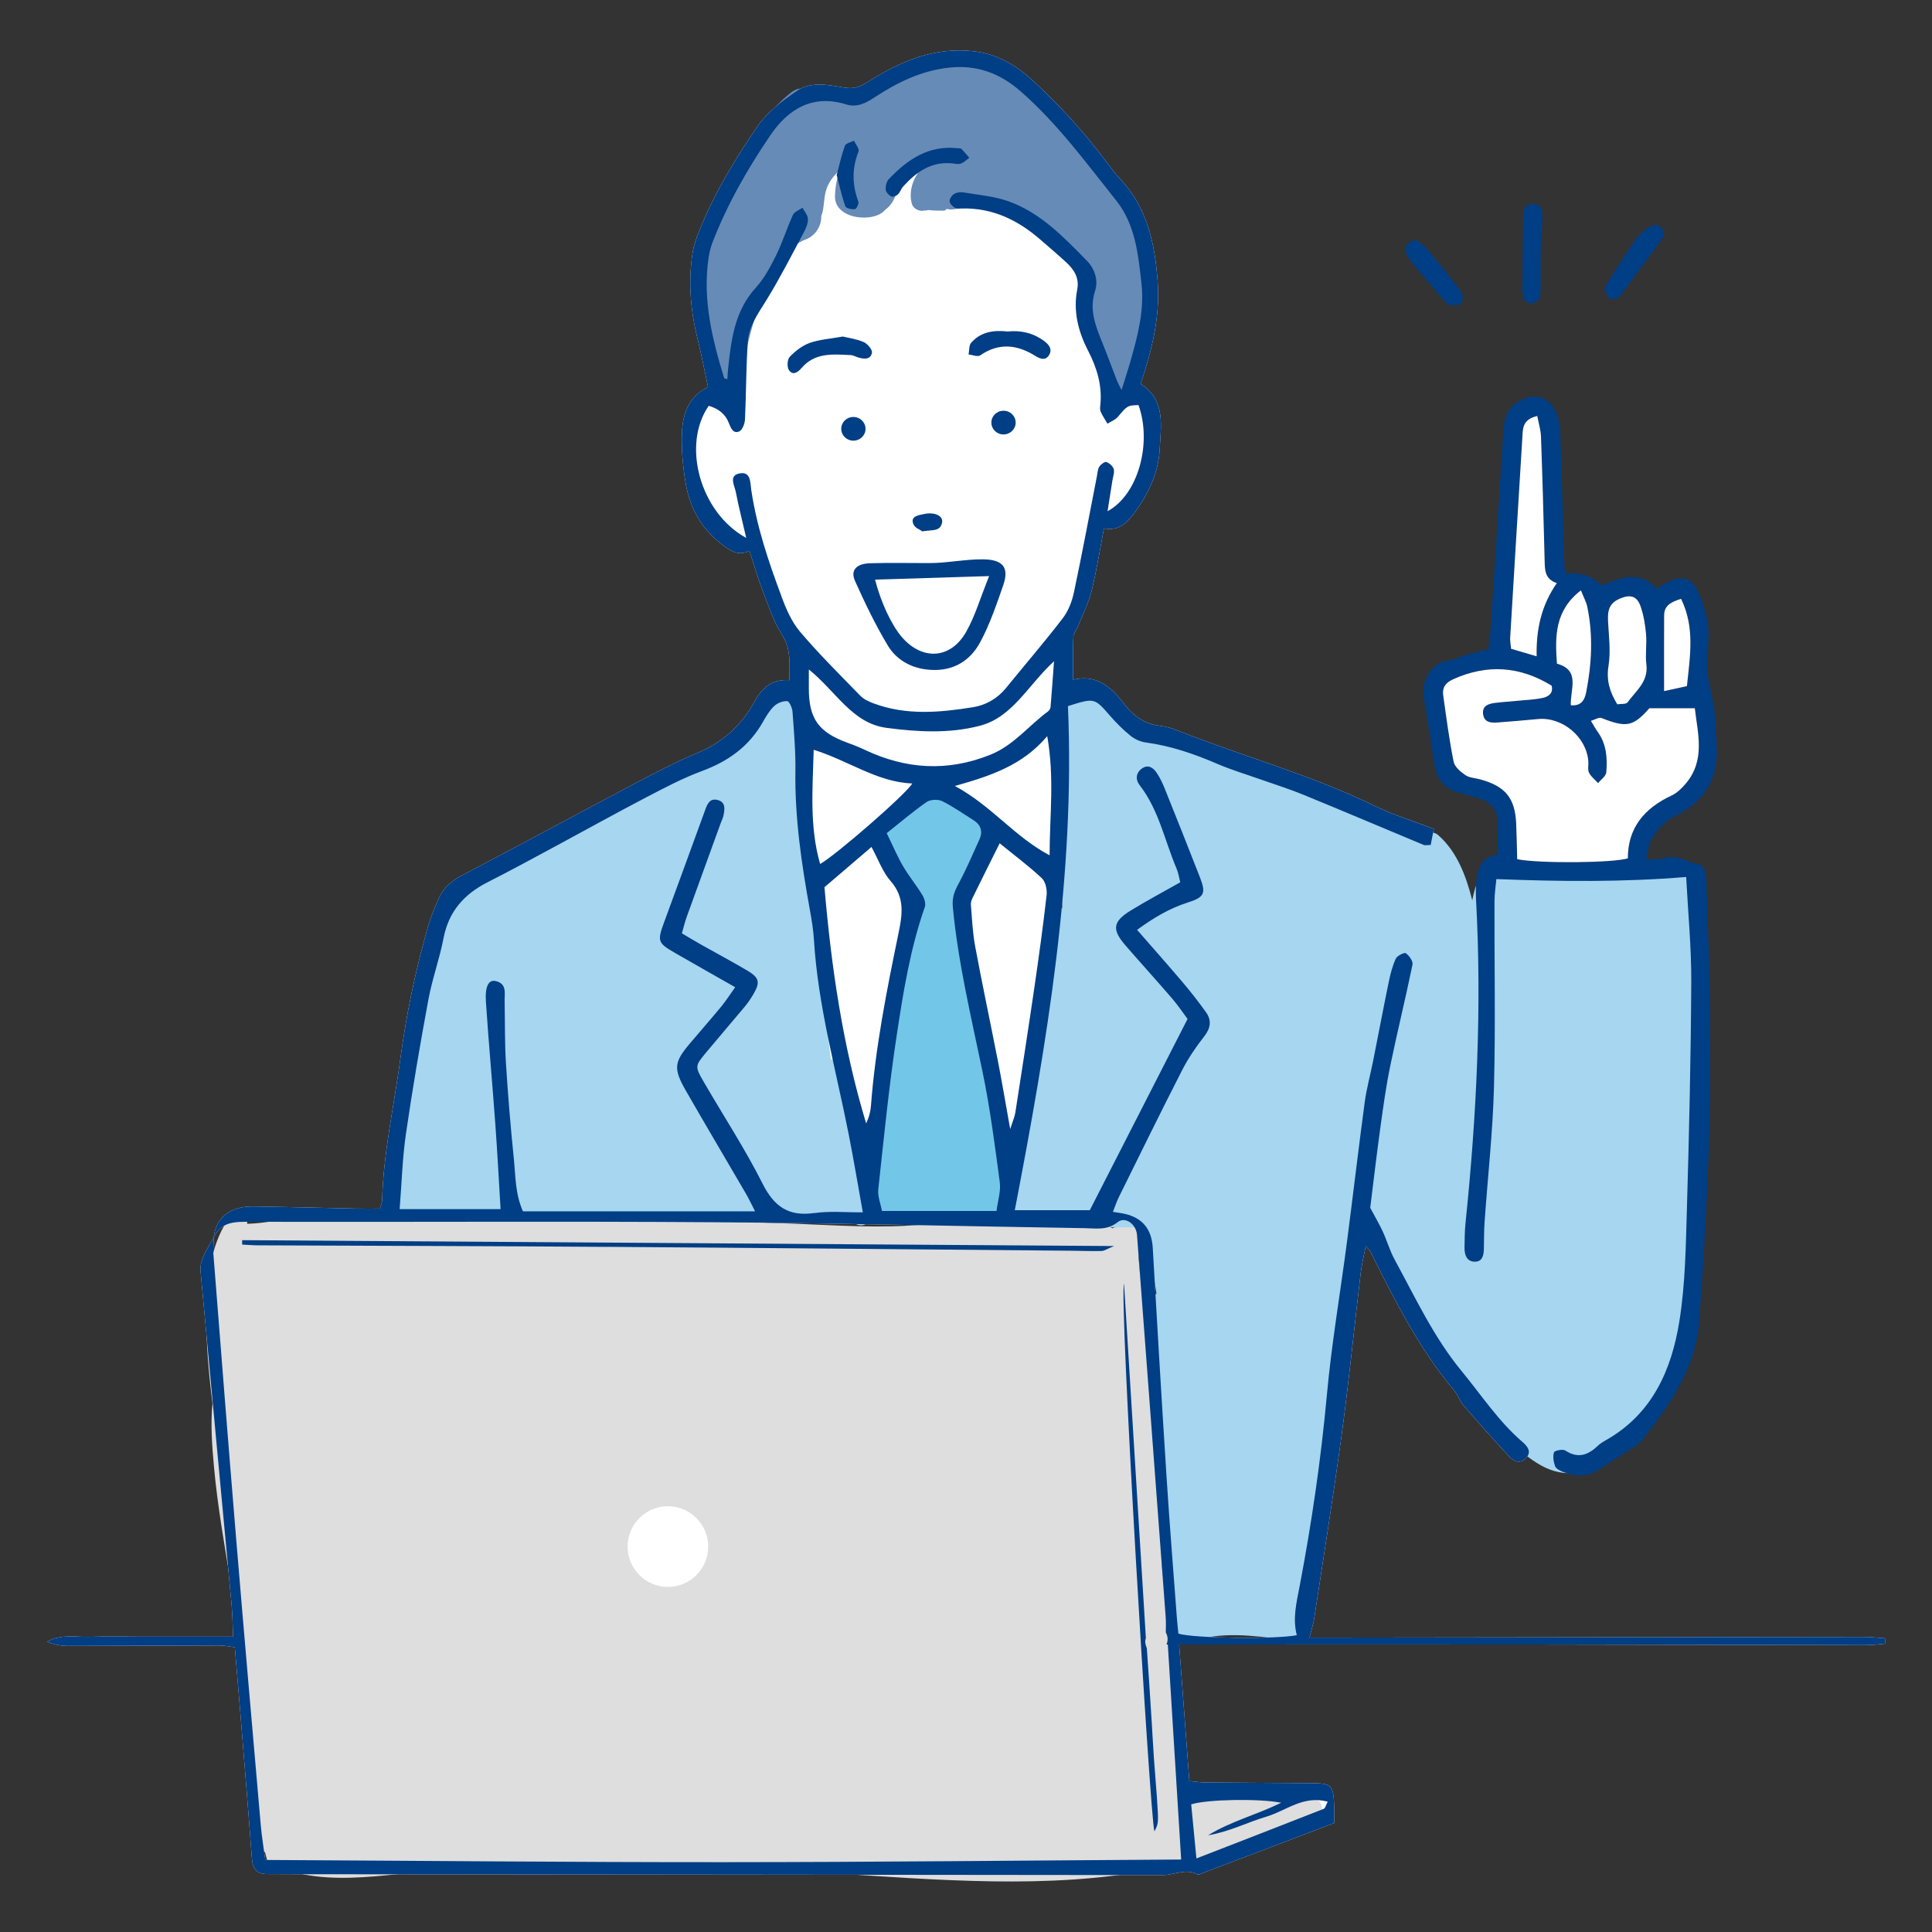 <?xml version="1.0" encoding="UTF-8"?><svg xmlns="http://www.w3.org/2000/svg" viewBox="0 0 489 489"><rect x="0" y="0" width="489" height="489" fill="#333333" stroke="none"/><defs><style>.g{fill:#668bb6;}.g,.h,.i{fill-rule:evenodd;}.j,.h{fill:#fff;}.k{fill:#dedede;}.i{fill:#003e85;}.l{fill:#a6d6f0;}.m{fill:#72c6e7;}</style></defs><g id="a"/><g id="b"/><g id="c"/><g id="d"><g><path class="h" d="M477.11,414.66c-1.8-.12-3.59-.34-5.39-.34-44.83,.04-89.65,.11-134.48,.17-1.87,0-3.75,0-5.81,0,.52-2.06,.99-3.44,1.2-4.86,2.38-15.66,4.9-31.3,7.02-47,1.82-13.45,3.15-26.97,4.75-40.45,.25-2.09,.77-4.16,1.27-6.79,.77,.9,1.03,1.11,1.17,1.38,6.15,12.29,12.31,24.57,21.24,35.19,.92,1.1,1.36,2.62,2.3,3.7,3.79,4.38,7.64,8.72,11.57,12.97,1.15,1.24,2.8,1.99,4.26,.47,1.55-1.61,.43-3.02-.85-4.12-6.06-5.2-10.39-11.85-15.41-17.94-7.1-8.61-11.69-18.57-16.94-28.19-1.23-2.25-1.95-4.79-3.02-7.13-.83-1.82-1.86-3.54-3.18-6.01,.77-6.17,1.59-13.22,2.56-20.26,.73-5.27,1.45-10.55,2.53-15.76,1.76-8.54,3.86-17,5.61-25.54,.18-.86-.83-2.27-1.68-2.88-.37-.27-2.21,.63-2.55,1.38-.86,1.88-1.38,3.95-1.8,5.99-1.37,6.64-2.62,13.31-3.95,19.96-.69,3.48-1.65,6.93-2.12,10.44-1.57,11.69-2.94,23.42-4.46,35.12-1.69,12.98-3.92,25.91-5.11,38.93-1.49,16.29-3.85,32.42-6.91,48.47-.78,4.07-1.8,8.14-.7,12.32-5.22,1.05-26.16,.81-29.97-.4-.13-1.32-.29-2.74-.4-4.17-.88-11.78-1.83-23.55-2.59-35.33-1.24-19.37-2.39-38.75-3.5-58.13-.26-4.59-2.47-7.52-6.94-8.58-.92-.22-1.86-.32-3.14-.54,.56-1.42,.94-2.62,1.5-3.74,5.31-10.73,10.57-21.48,16.02-32.13,1.53-2.99,3.46-5.83,5.54-8.48,1.65-2.1,2-4.07,.5-6.17-1.87-2.62-3.86-5.17-5.95-7.63-3.73-4.4-7.56-8.71-11.5-13.23,4.31-3.13,8.29-5.47,12.82-6.91,4.21-1.34,4.67-2.32,3.1-6.36-2.93-7.53-5.93-15.04-8.94-22.54-.54-1.34-1.18-2.68-1.98-3.88-.85-1.28-2.09-2.24-3.67-1.21-1.66,1.09-1.78,2.86-.7,4.25,4.89,6.29,6.35,14.06,9.37,21.15,.48,1.13,.65,2.39,.93,3.47-4.37,2.48-8.51,4.67-12.49,7.11-4.6,2.83-4.87,4.82-1.39,8.84,3.92,4.53,7.95,8.95,11.85,13.49,1.55,1.8,2.87,3.8,3.88,5.15-8.49,16.6-16.63,32.53-24.74,48.4h-18.99c8.18-42.48,15.31-84.69,13.45-127.59,6.75-2.13,6.71-2.09,10.67,2.46,1.59,1.82,3.32,3.56,5.2,5.07,1.06,.86,2.52,1.5,3.87,1.68,6.32,.86,12.23,2.89,18.05,5.4,3.55,1.53,7.28,2.64,10.93,3.93,3.64,1.29,7.34,2.44,10.91,3.91,10.16,4.16,20.26,8.46,30.4,12.68,.4,.16,.92,.02,1.79,.02,.26-1.37,.52-2.67,.79-4.08-5.24-2-10.21-3.5-14.83-5.75-16.18-7.88-33.53-12.63-50.19-19.2-1.35-.53-2.78-.97-4.21-1.12-4-.44-6.95-2.6-9.24-5.65-3.28-4.38-7.11-7.42-12.82-6.03,0-3.87-.08-7.41,.06-10.94,.03-.87,.82-1.7,1.17-2.58,1.19-2.96,2.67-5.86,3.43-8.94,1.28-5.16,2.1-10.44,3.14-15.84,3.52,.72,5.64-1.19,7.44-3.58,3.69-4.87,6.36-10.41,6.66-16.42,.29-5.86,1.62-12.49-4.82-16.56,2.83-8.49,4.96-16.93,4.32-25.81-.7-9.67-2.61-18.9-9.66-26.25-1-1.05-1.88-2.22-2.75-3.39-5.78-7.83-12.28-15-19.47-21.57-4.16-3.79-8.81-6.48-14.52-7.17-10.06-1.21-18.75,2.54-26.89,7.7-2.1,1.33-3.64,1.89-6.11,1.47-3.94-.66-8.3-1.6-11.83,.8-3.69,2.51-7.54,5.35-10.01,8.95-5.76,8.38-11.07,17.12-14.84,26.65-.71,1.79-1.38,3.65-1.66,5.54-1.11,7.29-.51,14.5,1.27,21.65,1.01,4.04,1.78,8.13,2.66,12.19-5.09,2.56-6.46,7.06-6.62,11.84-.14,4.16,.27,8.41,.96,12.52,1.05,6.25,3.97,11.56,9.16,15.48,2.08,1.57,4.06,3.07,6.98,1.65,1.19,3.63,2.13,6.89,3.34,10.05,1.45,3.76,2.7,7.71,4.84,11.06,2.4,3.76,1.98,7.5,1.91,11.62-4.48-.31-6.93,2.01-8.77,5.36-3.3,6.01-8.01,10.36-14.45,13.05-5.51,2.3-10.83,5.08-16.11,7.87-14.59,7.7-29.08,15.58-43.69,23.22-2.6,1.36-4.52,3.11-5.68,5.68-1.05,2.35-2.06,4.75-2.76,7.22-3.11,10.9-5.45,21.95-6.95,33.2-1.6,12.01-4.32,23.87-4.65,36.05-.02,.6-.3,1.19-.55,2.1-2.04,0-3.94,.03-5.85,0-8.74-.18-17.47-.42-26.21-.54-5.89-.08-9.51,2.84-10.02,7.87,1.94-4.17,5.53-4,9.4-3.99,39.15,.09,78.3-.16,117.44,.11,31.22,.21,62.43,1.02,93.65,1.5,2.81,.04,5.61,.63,8.3-1.52,1.93-1.54,4.7,.52,4.9,3.22,2.43,32.25,4.86,64.49,7.26,96.74,.09,1.25,.06,2.51,.03,3.88,.57,1.02,.59,2.1,.17,3.06h.34c1.13,18.17,2.25,36.15,3.38,54.42-39.04,.24-77.49,.66-115.95,.67-38.49,.02-76.98-.36-115.88-.56-.41-3.15-.88-5.96-1.13-8.8-2.1-24.17-4.22-48.33-6.23-72.51-1.99-24.01-3.87-48.04-5.76-72.06-.11-1.42,.09-2.87,.15-4.3-.92,1.66-1.98,3.26-2.72,4.99-.48,1.12-.79,2.46-.68,3.65,2.59,28.19,5.25,56.37,7.87,84.56,.23,2.51,.24,5.04,.37,7.96h-12.08c-3.88,0-7.77,0-11.65,0-4.05,0-8.1-.13-12.14,.03-3.75,.16-7.63-.82-11.28,1.27,1.77,.67,3.57,1.04,5.36,1.04,12.78,0,25.57-.09,38.35-.11,1.22,0,2.45,.27,3.87,.44,.49,5.8,.96,11.26,1.41,16.72,.99,12.25,2.01,24.51,2.92,36.77,.19,2.54,1.17,3.93,3.82,3.92,3.06,0,6.12,.04,9.18,.04,72.49,.08,144.99,.16,217.49,.22,2.95,0,5.86-1.78,8.87-.16,.3,.16,.92-.2,1.37-.38,11-4.18,22-8.37,33.2-12.64,0-1.43,.05-2.88,0-4.32-.22-5.35-.62-5.73-5.93-5.77-8.9-.06-17.8-.09-26.7-.17-1.24-.01-2.47-.21-4.03-.36-.86-11.47-1.7-22.68-2.59-34.56h6.37c27.67,0,55.34-.03,83.02,0,28.16,.03,56.32,.12,84.47,.16,1.61,0,3.22-.23,4.83-.36,0-.47,0-.93-.01-1.4Z"/><g><g><path class="l" d="M428.8,223.28c-.03-1.35-1.08-2.38-2.43-2.43-15.52-.51-31.07-1.97-46.61-1.46-.42,.01-.78,.12-1.08,.28-.8-.33-1.75-.29-2.58,.43-1.98,1.74-2.78,4.57-3.31,7.05-.05,.23-.09,.47-.14,.7-.03-.07-.05-.15-.08-.22-1.52-5.99-3.85-12.15-8.57-16.27-1.06-.92-2.35-.73-3.22-.05-.02-.02-.04-.03-.06-.05-4.51-3.29-10.35-5.3-15.53-7.26-5.91-2.24-12.09-3.82-17.95-6.18-11.11-4.46-21.88-9.02-33.65-11.44-3.79-.78-6.91-2.27-9.66-5.08-1.39-1.43-2.6-2.95-4.38-3.93-1.39-.77-2.92-.94-4.46-.86-.84-.99-2.31-1.37-3.38-.1-3.99,4.74-4.43,11.49-4.53,17.42-.14,7.53,.77,15.05,1.44,22.53,.4,4.52,.42,9.01,.23,13.5-.29,.26-.52,.59-.68,1.02-4.16,11.38-4.38,23.76-5.51,35.68-1.23,12.99-4.67,25.99-8.16,38.56-.4,.45-.53,1.06-.46,1.68-.53,2.47,2.69,3.68,4.16,2.14,9.94-1.44,20.06,2.06,30,2.21,.03,.09,.07,.17,.11,.26,2.38,5.06,3.67,10.5,4.4,16.08-.75,.34-1.33,1.04-1.33,2.12,0,13.38,.49,26.8,2.96,39.97-.3,13.24,2.71,26.38,2.38,39.66-.02,.79,.27,1.37,.72,1.76-.05,.33-.09,.66-.15,.99-.28,1.64,.92,2.77,2.18,3.01,.51,.55,1.3,.82,2.26,.47,7.11-2.57,15.66-1.51,22.98-.49,.36,.05,.7,.03,1.02-.05,.18,.06,.38,.11,.6,.14,3.4,.35,4.43-4.94,4.97-7.27,1.3-5.65,1.94-11.47,2.63-17.22,1.94-16.25,3.28-32.57,5.1-48.83,.86-7.64,1.78-15.28,3.15-22.85,.49-2.72,1.06-5.43,1.8-8.1,.36-1.27,.59-2.16,.96-3.01,2.32,7.69,7.73,14.87,12.01,21.17,6.07,8.96,11.45,18.27,17.99,26.84-.03,.59,.15,1.2,.65,1.75,4.39,4.86,8.73,10.19,14.55,13.41,5.76,3.19,12.02,2.25,17.26-1.5,5.86-4.19,10.43-10.54,14.03-16.69,3.68-6.29,6.45-13.4,6.87-20.73,.02-.4-.04-.75-.16-1.05,2.7-13.49,2.38-27.82,2.18-41.55,.4-.28,.7-.75,.81-1.42,3.25-21.68-1.78-43.07-2.34-64.73Z"/><path class="l" d="M212.36,271.51c-.04-.38-.08-.76-.1-1.14-.09-1.29-.97-2.04-1.96-2.27-4.17-30.2-3.29-61.12-9.29-91.11-.6-3.01-5.1-1.82-4.71,1.11-1.52-.5-2.84,.99-2.83,2.52-.7,.78-1.53,1.44-2.35,2.09-2.39,1.89-5.09,3.6-7.69,5.27-6.84,4.37-13.88,8.44-20.94,12.43-4.59,2.59-9.18,5.26-13.92,7.57-9.23,4.49-19.15,7.8-27.65,13.68-1.72,1.19-3.38,2.53-4.73,4.14-.27,.13-.54,.33-.79,.61-8.18,9.43-9.06,22.81-10.99,34.59-1.19,7.33-3.24,14.49-4.41,21.83-1.26,7.85-1.65,15.76-.27,23.62,.39,2.21,2.9,2.16,4.1,.83,4.74,.06,9.48,.34,14.22,.51,5.08,.18,10.08-.15,15.15-.37,.44-.02,.89-.02,1.33-.04,.5,.85,1.44,1.48,2.67,1.25,12.51-2.27,25.44,.92,37.97,1.48,13.47,.6,26.84-2.19,40.32-1.45,.9,1.84,4.03,2.22,4.49-.26,2.21-12.16-3.68-24.91-7.28-36.25-.08-.24-.18-.45-.3-.64Z"/></g><path class="g" d="M284.75,49.37c-.76-1.42-2.24-1.46-3.29-.79-7.43-14.5-18.15-26.49-31.39-33.4-2.11-1.1-4.68-.98-6.24,1.05-9.6-2.23-18.75,2.71-27.55,8.86-4.21-2.77-7.88-3.07-11.1-1.82-1.34-1.07-3.1-1.29-4.92,.13-9.47,7.4-15.4,20.67-18.71,34.58-.15,.06-.31,.14-.47,.24-5.38,3.41-4.69,13.36-3.06,18.6,.11,.37,.28,.67,.49,.91-.22,2.85-.33,5.62-.36,8.25,0,.97,.15,1.81,.43,2.53-.08,.4-.18,.79-.25,1.19-1.41,7.37,8.28,10.51,9.69,3.12,1.56-8.16,3.8-15.67,6.89-22.8,.81-.43,1.56-1.14,2.16-2.21,.49-.87,.94-1.77,1.35-2.67,1.39-2.17,3.28-3.72,5.7-4.61,2.08-.84,3.84-3.18,3.74-5.81,.83-2.06,.55-4.48,1.27-6.71,.59-1.84,1.79-3.5,3.31-4.82-.62,1.94-1.02,4.07-1.1,6.4-.21,6.05,10.12,6.98,12.83,3.38,.14-.07,0,.03,.14-.07,3.72-2.93,2.01-7.45,5.84-10.23,.28-.2,.49-.44,.66-.69,.05,0,.09-.01,.14-.01,1.34-.06,2.4-.63,3.18-1.47,.49,.04,.96,.1,1.43,.18-3.6,2.19-5.9,6.84-4.76,10.9,.36,1.3,1.97,2.05,3.2,1.69,.12,.03,.26,.04,.4,.01,.17-.03,.34-.09,.51-.13,1.3,.18,2.61,.17,3.92,.17,.36,0,.61-.19,.77-.45,.68,.19,1.43,.22,2.24,.04,3.44-.76,6.97-1.17,10.5-1.18-.23,0,3.99,2.32,4.39,2.53,2.08,1.06,3.75,2.94,5.23,4.69,5.81,6.86,10.27,1.16,12.29,10.01,.36,1.58,3.73,18.31,4.65,18.98-.52,3.32-.86,6.62-.02,10.18,1.73,7.28,11.43,4.19,9.69-3.12-1.56-6.56,1.99-14.96,1.16-21.95-.1-.88-.23-1.75-.38-2.6,.71-.17,1.31-.71,1.47-1.7,1.23-7.37-2.73-13.15-6.07-19.35Z"/><path class="m" d="M253.02,293.61c.23-.44,.34-.97,.26-1.55-1.54-11.05-3.22-22.08-5.32-33.04-1.8-9.42-4.54-18.7-5.61-28.25,.78-.32,1.36-1.03,1.31-2.15-.27-5.03,3.38-9.2,5.28-13.54,1.91-4.36-1.79-7.69-4.68-10.47-3.62-3.49-7.74-4.71-12.45-2.51-2.62,1.22-6.81,3.72-7.48,6.93-1.09,.36-1.86,1.37-1.3,2.75,.89,2.17,1.9,4.25,3.03,6.26,2.81,6.22,4.36,12.65,4.17,19.56-.18,6.35-1.47,12.66-2.57,18.93-.32,.2-.61,.51-.82,.97-3.16,6.62-3.38,14.4-3.96,21.6-.74,9.11-3.63,18.16-.82,27.21,.43,1.38,1.64,1.88,2.99,1.69,8.89-1.24,17.93-.27,26.87-.24,1.35,0,2.39-1.11,2.43-2.43,.11-4.01-.49-7.87-1.32-11.72Z"/><path class="k" d="M332.82,455.44c-10.98-2.45-22.11-2.17-33.27-2.06-.29-1.74-.71-3.47-1.14-5.15,.25-.47,.34-1.07,.18-1.78-.2-.87-.39-1.75-.57-2.63-.06-6.02-.49-12.03-.84-18.04,.13-.29,.21-.64,.2-1.03-.02-3.64-.24-7.26-.67-10.87-.01-1.45,0-2.89,.03-4.34,.02-.96-.42-1.61-1.03-1.99-.41-2.23-.84-4.46-1.14-6.71-.23-1.74-.4-3.48-.53-5.23-.11-2.59-.2-5.18-.21-7.77,0-.4-.08-.74-.22-1.04-.12-3.94-.18-7.88-.38-11.8-.02-.48-.06-.95-.08-1.43,.04-5.27-.17-10.54-.62-15.8-.22-2.52-.49-5.05-.82-7.58,0-.28-.02-.56-.02-.84-.1-8.35-.15-16.7-1.5-24.96-.17-1.06-.84-1.6-1.62-1.73-.03-.42-.07-.84-.11-1.26-.08-.85-.14-2.07-.34-3.3,.63-1.62,.86-3.22,.86-5.04,0-1.33-1.11-2.43-2.43-2.43h-3.88c-.43,0-.8,.09-1.11,.25-5.31-3.36-13.33-3.04-19.13-3-9.53,.08-19.03,1.15-28.51,2.04-11.1,1.04-22.09,.21-33.22-.21-15.71-.6-31.43-1.01-47.16-1.02-16.49,0-32.97-.58-49.44-1.29-7.64-.33-15.52-1.33-23.13-.4-6.17,.76-12.22,2.6-18.43,2.74,.39-2.2-2.32-4.39-3.95-2.29-5.33,6.86-6.18,16.1-6.34,24.49-.14,7.77,.56,15.54,1.53,23.26-.53,5.35-.09,10.91,.38,16.08,.9,9.93,2.66,19.77,4.27,29.6,1.56,9.52,2.53,18.94,2.91,28.59,.44,11.28,.69,22.94,4.36,33.72-.03,.12-.04,.24-.05,.37-.09,2.17,.48,3.96,1.48,5.43,.2,.88,.43,1.75,.79,2.59,.59,1.37,2.07,1.47,3.18,.86,1.78,.97,3.82,1.61,5.84,2,7.9,1.5,16.23,.7,24.15-.13,6.96-.73,13.9-2.01,20.89-2.45,6.48-.41,13.11,.03,19.61,.16,7.96,.16,15.93,.38,23.89,.54,14.48,.3,28.89,.5,43.36,1.43,14.09,.92,28.19,1.97,42.32,2.19,13.73,.21,27.52-.47,41.03-3.02,14.12-2.67,26.98-8.93,40.66-13.09,2.2-.67,2.44-4.14,0-4.68Z"/><ellipse class="j" cx="169.05" cy="391.45" rx="10.2" ry="10.21"/><g><path class="i" d="M284.5,324.92c-1.29,2.59,6.57,134.75,7.68,138.61,1.07-2.01,1.08-2.01,.62-8.87-.22-3.23-.52-6.45-.74-9.68-.21-3.07-.37-6.14-.56-9.2-.2-3.23-.4-6.46-.62-9.68-.19-2.9-.4-5.8-.61-8.94-.33-.76-.59-1.71-.24-2.5-1.85-30.02-3.69-59.88-5.53-89.73Z"/><path class="i" d="M477.11,414.66c-1.8-.12-3.59-.34-5.39-.34-44.83,.04-89.65,.11-134.48,.17-1.87,0-3.75,0-5.81,0,.52-2.06,.99-3.44,1.2-4.86,2.38-15.66,4.9-31.3,7.02-47,1.82-13.45,3.15-26.97,4.75-40.45,.25-2.09,.77-4.16,1.27-6.79,.77,.9,1.03,1.11,1.17,1.38,6.15,12.29,12.31,24.57,21.24,35.19,.92,1.1,1.36,2.62,2.3,3.7,3.79,4.38,7.64,8.72,11.57,12.97,1.15,1.24,2.8,1.99,4.26,.47,1.55-1.61,.43-3.02-.85-4.12-6.06-5.2-10.39-11.85-15.41-17.94-7.1-8.61-11.69-18.57-16.94-28.19-1.23-2.25-1.95-4.79-3.02-7.13-.83-1.82-1.86-3.54-3.18-6.01,.77-6.17,1.59-13.22,2.56-20.26,.73-5.27,1.45-10.55,2.53-15.76,1.76-8.54,3.86-17,5.61-25.54,.18-.86-.83-2.27-1.68-2.88-.37-.27-2.21,.63-2.55,1.38-.86,1.88-1.38,3.95-1.8,5.99-1.37,6.64-2.62,13.31-3.95,19.96-.69,3.48-1.65,6.93-2.12,10.44-1.57,11.69-2.94,23.42-4.46,35.12-1.69,12.98-3.92,25.91-5.11,38.93-1.49,16.29-3.85,32.42-6.91,48.47-.78,4.07-1.8,8.14-.7,12.32-5.22,1.05-26.16,.81-29.97-.4-.13-1.32-.29-2.74-.4-4.17-.88-11.78-1.83-23.55-2.59-35.33-1.24-19.37-2.39-38.75-3.5-58.13-.26-4.59-2.47-7.52-6.94-8.58-.92-.22-1.86-.32-3.14-.54,.56-1.42,.94-2.62,1.5-3.74,5.31-10.73,10.57-21.48,16.02-32.13,1.53-2.99,3.46-5.83,5.54-8.48,1.65-2.1,2-4.07,.5-6.17-1.87-2.62-3.86-5.17-5.95-7.63-3.73-4.4-7.56-8.71-11.5-13.23,4.31-3.13,8.29-5.47,12.82-6.91,4.21-1.34,4.67-2.32,3.1-6.36-2.93-7.53-5.93-15.04-8.94-22.54-.54-1.34-1.18-2.68-1.98-3.88-.85-1.28-2.09-2.24-3.67-1.21-1.66,1.09-1.78,2.86-.7,4.25,4.89,6.29,6.35,14.06,9.37,21.15,.48,1.13,.65,2.39,.93,3.47-4.37,2.48-8.51,4.67-12.49,7.11-4.6,2.83-4.87,4.82-1.39,8.84,3.92,4.53,7.95,8.95,11.85,13.49,1.55,1.8,2.87,3.8,3.88,5.15-8.49,16.6-16.63,32.53-24.74,48.4h-18.99c8.18-42.48,15.31-84.69,13.45-127.59,6.75-2.13,6.71-2.09,10.67,2.46,1.59,1.82,3.32,3.56,5.2,5.07,1.06,.86,2.52,1.5,3.87,1.68,6.32,.86,12.23,2.89,18.05,5.4,3.55,1.53,7.28,2.64,10.93,3.93,3.64,1.29,7.34,2.44,10.91,3.91,10.16,4.16,20.26,8.46,30.4,12.68,.4,.16,.92,.02,1.79,.02,.26-1.37,.52-2.67,.79-4.08-5.24-2-10.21-3.5-14.83-5.75-16.18-7.88-33.53-12.63-50.19-19.2-1.35-.53-2.78-.97-4.21-1.12-4-.44-6.95-2.6-9.24-5.65-3.28-4.38-7.11-7.42-12.82-6.03,0-3.87-.08-7.41,.06-10.94,.03-.87,.82-1.7,1.17-2.58,1.19-2.96,2.67-5.86,3.43-8.94,1.28-5.16,2.1-10.44,3.14-15.84,3.52,.72,5.64-1.19,7.44-3.58,3.69-4.87,6.36-10.41,6.66-16.42,.29-5.86,1.62-12.49-4.82-16.56,2.83-8.49,4.96-16.93,4.32-25.81-.7-9.67-2.61-18.9-9.66-26.25-1-1.05-1.88-2.22-2.75-3.39-5.78-7.83-12.28-15-19.47-21.57-4.16-3.79-8.81-6.48-14.52-7.17-10.06-1.21-18.75,2.54-26.89,7.7-2.1,1.33-3.64,1.89-6.11,1.47-3.94-.66-8.3-1.6-11.83,.8-3.69,2.51-7.54,5.35-10.01,8.95-5.76,8.38-11.07,17.12-14.84,26.65-.71,1.79-1.38,3.65-1.66,5.54-1.11,7.29-.51,14.5,1.27,21.65,1.01,4.04,1.78,8.13,2.66,12.19-5.09,2.56-6.46,7.06-6.62,11.84-.14,4.16,.27,8.41,.96,12.52,1.05,6.25,3.97,11.56,9.16,15.48,2.08,1.57,4.06,3.07,6.98,1.65,1.19,3.63,2.13,6.89,3.34,10.05,1.45,3.76,2.7,7.71,4.84,11.06,2.4,3.76,1.98,7.5,1.91,11.62-4.48-.31-6.93,2.01-8.77,5.36-3.3,6.01-8.01,10.36-14.45,13.05-5.51,2.3-10.83,5.08-16.11,7.87-14.59,7.7-29.08,15.58-43.69,23.22-2.6,1.36-4.52,3.11-5.68,5.68-1.05,2.35-2.06,4.75-2.76,7.22-3.11,10.9-5.45,21.95-6.95,33.2-1.6,12.01-4.32,23.87-4.65,36.05-.02,.6-.3,1.19-.55,2.1-2.04,0-3.94,.03-5.85,0-8.74-.18-17.47-.42-26.21-.54-5.89-.08-9.51,2.84-10.02,7.87,1.94-4.17,5.53-4,9.4-3.99,39.15,.09,78.3-.16,117.44,.11,31.22,.21,62.43,1.02,93.65,1.5,2.81,.04,5.61,.63,8.3-1.52,1.93-1.54,4.7,.52,4.9,3.22,2.43,32.25,4.86,64.49,7.26,96.74,.09,1.25,.06,2.51,.03,3.88,.57,1.02,.59,2.1,.17,3.06h.34c1.13,18.17,2.25,36.15,3.38,54.42-39.04,.24-77.49,.66-115.95,.67-38.49,.02-76.98-.36-115.88-.56-.41-3.15-.88-5.96-1.13-8.8-2.1-24.17-4.22-48.33-6.23-72.51-1.99-24.01-3.87-48.04-5.76-72.06-.11-1.42,.09-2.87,.15-4.3-.92,1.66-1.98,3.26-2.72,4.99-.48,1.12-.79,2.46-.68,3.65,2.59,28.19,5.25,56.37,7.87,84.56,.23,2.51,.24,5.04,.37,7.96h-12.08c-3.88,0-7.77,0-11.65,0-4.05,0-8.1-.13-12.14,.03-3.75,.16-7.63-.82-11.28,1.27,1.77,.67,3.57,1.04,5.36,1.04,12.78,0,25.57-.09,38.35-.11,1.22,0,2.45,.27,3.87,.44,.49,5.8,.96,11.26,1.41,16.72,.99,12.25,2.01,24.51,2.92,36.77,.19,2.54,1.17,3.93,3.82,3.92,3.06,0,6.12,.04,9.18,.04,72.49,.08,144.99,.16,217.49,.22,2.95,0,5.86-1.78,8.87-.16,.3,.16,.92-.2,1.37-.38,11-4.18,22-8.37,33.2-12.64,0-1.43,.05-2.88,0-4.32-.22-5.35-.62-5.73-5.93-5.77-8.9-.06-17.8-.09-26.7-.17-1.24-.01-2.47-.21-4.03-.36-.86-11.47-1.7-22.68-2.59-34.56h6.37c27.67,0,55.34-.03,83.02,0,28.16,.03,56.32,.12,84.47,.16,1.61,0,3.22-.23,4.83-.36,0-.47,0-.93-.01-1.4Zm-211.45-198.18c-8.89-4.68-14.69-12.56-23.98-17.54,9.12-2.59,17.07-5.18,23.38-12.61,1.87,10.54,.61,20.05,.6,30.14Zm.27-37.66c-.04,.43-.31,.98-.65,1.23-4.91,3.59-8.66,8.59-14.62,10.98-10.89,4.36-21.38,3.68-31.81-1.26-1.45-.69-2.96-1.27-4.48-1.83-7.18-2.62-9.63-6.06-9.65-13.63,0-1.28,0-2.56,0-4.87,6.95,5.59,10.94,13.64,19.7,14.79,7.84,1.03,15.84,1.49,23.57-.53,8.3-2.16,12.07-10.12,18.79-16.34-.34,4.57-.57,8.01-.87,11.45Zm-35.04,19.49c-1.46,2.6-19.28,18.11-23.31,20.37-2.73-9.49-1.9-19.01-1.63-28.91,8.94,2.81,16,8.16,24.94,8.54Zm-33.09-47.37c-3.29-8.78-6.28-17.66-7.66-26.99-.27-1.82-.08-4.58-2.81-4.15-3.04,.48-1.41,3.06-1.09,4.74,.69,3.62,1.62,7.19,2.64,11.62-11.75-6.45-16.35-23.59-9.5-33.44,2.34,.66,4.18,1.96,5.11,4.38,.49,1.25,1.09,2.76,2.62,2.09,.79-.35,1.4-1.96,1.45-3.02,.32-6.59,.25-13.2,.73-19.78,.29-3.94,2.68-7.14,4.73-10.48,3.46-5.62,6.45-11.53,9.56-17.35,.52-.97,.97-2.17,.9-3.22-.06-.94-.88-1.84-1.37-2.76-.82,.59-2.04,1-2.41,1.8-1.54,3.37-2.64,6.95-4.27,10.27-1.42,2.87-2.99,5.82-5.13,8.17-5.42,5.95-6.24,13.28-7.03,20.7-.08,.79-.11,1.59-.17,2.47-.39-.15-.78-.19-.83-.34-2.99-9.78-5.42-19.65-3.98-30.02,.2-1.42,.51-2.86,1.02-4.2,3.75-9.71,8.9-18.72,14.72-27.26,4.46-6.54,10.64-10.4,19.15-7.74,2.76,.86,5.02-.38,7.22-1.82,5.85-3.83,11.98-6.81,19.11-7.52,6.92-.68,12.65,1.52,17.78,5.99,9.33,8.14,16.59,18.09,24.24,27.69,4.86,6.1,5.56,13.65,6.39,21.04,.77,6.9-1.04,13.49-2.91,20.03-.61,2.13-1.31,4.23-2.14,6.88-.52-1.08-.93-1.79-1.23-2.55-1.17-3-2.26-6.03-3.46-9.01-1.75-4.35-3.62-8.58-2.01-13.53,.91-2.78-.16-5.69-2.1-7.66-5.86-5.98-11.74-12.15-19.87-15.04-3.6-1.28-7.55-1.58-11.36-2.23-.75-.13-1.7,0-2.33,.38-.58,.36-1.18,1.23-1.16,1.85,.03,.59,.75,1.32,1.36,1.68,.49,.29,1.25,.17,1.9,.16,7.71-.16,14.1,2.98,19.76,7.92,2.19,1.91,4.41,3.77,6.54,5.75,1.96,1.82,3.31,3.91,2.74,6.85-1.07,5.48,.27,10.67,2.75,15.47,2.21,4.29,3.55,8.64,3.13,13.47-.06,.64-.2,1.37,.04,1.92,.46,1.08,1.15,2.07,1.74,3.09,.88-.56,1.96-.95,2.61-1.71,2.45-2.87,2.4-2.91,5.25-3,3.48,9.75-.16,22.76-7.84,26.86,.44-2.79,.85-5.31,1.24-7.84,.15-.95,.57-1.99,.32-2.83-.22-.74-1.11-1.53-1.87-1.78-.43-.14-1.4,.61-1.78,1.19-.41,.63-.44,1.53-.59,2.32-1.92,9.83-3.75,19.68-5.83,29.48-.49,2.3-1.42,4.73-2.84,6.57-4.62,6.02-9.58,11.77-14.37,17.66-2.15,2.64-5.09,4.31-8.21,4.82-8.47,1.37-17.02,2.16-25.35-.97-1.17-.44-2.43-1.02-3.28-1.89-5.18-5.32-10.48-10.57-15.28-16.23-2.14-2.52-3.54-5.81-4.72-8.96Zm8.32,156.08c-6.53,.94-10.18-1.61-13.12-7.45-4.43-8.8-9.86-17.08-14.81-25.62-2.36-4.07-2.32-4.13,.6-7.64,3.21-3.86,6.49-7.65,9.7-11.5,.82-.99,1.56-2.07,2.21-3.19,1.73-2.96,1.51-4.13-1.49-5.92-3.89-2.32-7.9-4.43-11.85-6.66-1.53-.86-3.04-1.79-4.77-2.81,.44-1.5,.76-2.89,1.24-4.22,2.85-7.91,5.73-15.81,8.6-23.71,.22-.61,.53-1.19,.67-1.82,.36-1.64,.61-3.48-1.48-4-2.06-.52-2.65,1.16-3.23,2.79-3.41,9.43-6.89,18.83-10.33,28.24-1.73,4.73-1.58,5.16,2.82,7.7,4.88,2.81,9.79,5.59,15.2,8.66-1.3,1.82-2.31,3.41-3.49,4.85-2.57,3.12-5.24,6.16-7.86,9.25-4.15,4.89-4.36,6.45-1.1,12.15,4.99,8.7,10.12,17.32,15.16,25.99,.78,1.33,1.42,2.74,2.33,4.49h-58.76c-1.99-4.47-1.86-9.04-2.32-13.46-.82-8.04-1.49-16.1-1.99-24.16-.32-5.16-.22-10.34-.33-15.51-.04-2.03,.65-4.48-2.25-5.16-1.78-.41-2.75,1.29-2.48,5.27,.69,10.32,1.63,20.62,2.38,30.94,.52,7.08,.88,14.18,1.33,21.52h-25.55c.53-6.65,.7-12.93,1.6-19.1,1.65-11.35,3.59-22.67,5.68-33.95,.97-5.23,2.82-10.3,3.83-15.53,1.3-6.77,5.22-11.16,11.19-14.18,5.77-2.92,11.45-6.03,17.15-9.09,7.69-4.14,15.32-8.39,23.06-12.43,4.58-2.39,9.19-4.82,14.02-6.61,6.65-2.46,11.95-6.25,15.45-12.48,.79-1.4,1.65-2.85,2.8-3.94,.82-.78,2.21-1.33,3.31-1.27,.52,.03,1.28,1.71,1.35,2.68,.36,4.98,.8,9.98,.73,14.97-.17,11.88,1.55,23.53,3.66,35.16,.46,2.54,.89,5.11,1.04,7.69,1.03,16.72,5.57,32.81,8.79,49.14,1.25,6.31,2.3,12.66,3.58,19.75-4.37,.03-8.4-.37-12.29,.19Zm13.11-22.67c-5.89-19.48-8.81-39.4-10.55-59.79,3.72-3.19,7.59-6.5,11.9-10.19,1.72,3.16,2.81,6.32,4.84,8.63,3.7,4.22,2.96,8.57,1.96,13.4-2.97,14.37-5.82,28.76-6.93,43.43-.11,1.52-.5,3.01-1.22,4.51Zm33,22.16h-29c-.33-1.81-1.13-3.7-.93-5.48,1.41-12.99,2.69-26,4.65-38.91,1.66-10.98,3.43-21.99,7.13-32.56,.3-.86-.13-2.21-.66-3.07-1.5-2.47-3.37-4.72-4.83-7.22-1.46-2.5-2.59-5.18-4.16-8.39,3.48-2.76,6.66-5.49,10.08-7.87,.95-.66,2.87-.76,3.93-.25,2.74,1.33,5.25,3.15,7.86,4.76,1.95,1.21,2.53,2.89,1.59,4.97-1.72,3.81-3.38,7.67-5.36,11.35-1.01,1.88-1.58,3.41-1.36,5.76,1.33,14.04,4.61,27.68,7.47,41.43,1.94,9.31,3.15,18.78,4.41,28.22,.3,2.26-.5,4.67-.83,7.25Zm.21-38.62c-1.85-9.48-3.87-18.93-5.63-28.42-.64-3.46-.79-7.01-1.08-10.53-.05-.58,.22-1.24,.49-1.79,2.12-4.33,4.28-8.65,6.8-13.71,3.79,3.09,7.41,5.78,10.67,8.84,.95,.89,1.37,2.9,1.21,4.31-.87,7.68-1.93,15.35-3.04,23-1.56,10.68-3.21,21.34-4.87,32-.16,1.05-.63,2.06-1.3,4.19-1.21-6.73-2.15-12.33-3.24-17.9Zm71.84,188.4c-6.37,3.09-12.84,4.73-18.5,8.23,5.23-.85,9.91-3.27,14.89-4.76,4.88-1.47,9.22-5.42,15.38-3.74-.46,.87-.61,1.66-1.01,1.81-10.48,4.13-20.99,8.19-32.22,12.55-.49-5.03-.91-9.41-1.32-13.68,3.85-1.28,17.26-1.52,22.79-.41Z"/><path class="i" d="M360.34,176.54c1.01,5.73,1.84,11.49,2.77,17.24,.57,3.53,2.5,5.88,6.02,6.83,1.71,.46,3.41,1,5.12,1.48,2.99,.84,4.71,2.77,4.82,5.9,.09,2.72,.02,5.44,.02,8.34-3.99,.41-5.04,3.19-5.39,6.43-.17,1.6-.2,3.24-.11,4.84,1.5,27.37,.16,54.64-2.65,81.87-.22,2.09-.23,4.2-.26,6.3-.03,1.76,.51,3.49,2.47,3.57,2.12,.09,2.41-1.7,2.43-3.45,.03-2.26,.03-4.53,.19-6.79,.79-11.28,2.06-22.56,2.36-33.85,.41-15.68,.08-31.38,.13-47.07,0-1.99,.33-3.98,.48-5.68,16.39,.64,32.14,.78,48.04-.53,.48,9.23,1.34,17.93,1.29,26.62-.1,19.08-.54,38.16-1.1,57.23-.28,9.53-.4,19.15-1.9,28.53-1.98,12.39-6.87,23.55-18.63,30.18-.7,.4-1.41,.83-1.99,1.38-2.47,2.36-5.02,3.36-8.26,1.23-.64-.42-2.71,0-2.86,.45-.35,1.04-.12,2.41,.27,3.51,.22,.62,1.18,1.1,1.9,1.4,3.15,1.31,6.23,1.45,9.23-.55,2.81-1.88,5.7-3.64,8.53-5.49,.81-.53,1.69-1.05,2.27-1.79,7.01-8.99,13.66-18.27,14.54-30.11,1.05-14.01,1.85-28.05,2.37-42.1,.44-11.8,.48-23.62,.38-35.43-.1-11.64-.57-23.27-.99-34.91-.04-1.13-.76-3.12-1.38-3.21-3.11-.44-5.85-2.84-9.27-1.72-1.15,.37-2.46,.24-4.47,.41,.45-2,.45-3.66,1.17-4.91,1.53-2.67,3.58-4.93,6.46-6.35,6.87-3.39,10.39-8.91,10.19-16.65-.06-2.1-.28-4.2-.31-6.3-.06-4.13-1.23-8.07-1.9-12.08-.68-4.07,.45-8.41,.03-12.56-.33-3.28-1.37-6.66-2.88-9.6-1.62-3.16-4.16-3.46-7.39-1.78-.98,.51-1.92,1.07-2.82,1.58-4.58-4.84-9.29-2.62-13.86-.76q-3.54-3.6-9.23-2.97c-.09-1.11-.23-2.22-.26-3.32-.33-10.51-.6-21.03-.98-31.53-.07-1.91-.21-3.95-.92-5.68-1.91-4.65-6.2-5.54-10.26-2.68-2.62,1.85-3.06,4.39-3.24,7.19-1.06,16.47-2.11,32.93-3.18,49.4-.12,1.89-.37,3.77-.57,5.68-2.09,.54-3.81,.95-5.5,1.44-1.71,.49-3.35,1.33-5.09,1.57-4.22,.59-6.51,5.46-5.84,9.26Zm60.87-20.84c.01-2.33,1.59-3.31,4.28-4.13,3.55,7.28,2.26,14.52,1.48,22.09-1.86,.41-3.51,.77-5.78,1.26,0-6.78-.02-13.01,.01-19.23Zm-14.21,1.31c-.16-2.99,.65-4.57,3.27-5.61,2.47-.97,4.07-.5,4.96,2.04,.78,2.24,1.18,4.67,1.39,7.04,.23,2.56-.23,5.19,.09,7.72,.54,4.34-2.66,6.66-4.76,9.56-.38,.53-1.74,.36-2.61,.5-1.9-3.14-2.81-6.03-2.22-9.7,.6-3.75,.07-7.7-.13-11.55Zm-6.86-7.59c.67,1.71,1.36,2.94,1.63,4.26,1.49,7.21,1.1,14.41-.31,21.6-.42,2.12-1.42,3.44-3.88,3.23-.17-4.06,2.51-8.88-3.51-10.53-.53-7.06-.49-13.5,6.07-18.56Zm-14.79-39.37c.12-1.97,.27-3.94,3.74-4.76,.35,1.87,.88,3.51,.94,5.17,.38,10.5,.67,21,.93,31.5,.06,2.33,.02,4.59,3.08,5.63-3.87,5.56-5.25,11.6-5.11,18.53-2.38-.71-4.35-1.29-6.46-1.91-.09-.99-.29-1.94-.23-2.88,1.02-17.1,2.07-34.19,3.12-51.28Zm7.37,63.47c.51,1.98-.83,2.81-2.24,3.12-2.03,.45-4.15,.51-6.23,.72-1.92,.19-3.85,.3-5.77,.54-1.68,.21-3.39,.7-3.1,2.87,.28,2.12,2.03,2.23,3.73,2.09,3.38-.27,6.76-.53,10.13-.86,6.18-.6,12.3,4.48,12.78,10.7,.07,.97-.22,2.08,.17,2.87,.5,1.01,1.51,1.77,2.3,2.64,.72-.9,1.99-1.76,2.07-2.72,.3-3.56,.08-7.13-2.15-10.22-.56-.77-1-1.62-1.74-2.82,1.08-.32,2.05-.97,2.67-.72,6.31,2.5,8,2.2,12.13-2.47h11.5c.72,6.38,2.74,13.06-2.27,19.05-1,1.2-2.24,2.4-3.63,3.05-6.85,3.2-11.07,8.15-11.05,15.9-3.87,1.17-22.43,1.32-28.01,.21-.08-2.9-.12-5.92-.25-8.94-.28-6.54-2.73-9.54-9.17-11.28-1.25-.34-2.7-.38-3.7-1.07-1.22-.84-2.71-2.09-2.97-3.39-1.11-5.54-1.84-11.16-2.63-16.76-.28-1.96,.5-3.19,2.5-4.1,8.63-3.89,16.88-3.32,24.89,1.59Z"/><path class="i" d="M387.56,76.77c1.8,.04,2.34-1.46,2.36-3.05,.03-3.23,0-6.46,0-8.82,.19-3.93,.39-6.99,.47-10.06,.04-1.51-.24-3.1-2.13-3.25-2.15-.17-2.73,1.42-2.76,3.17-.09,6.28-.11,12.57-.17,18.85-.02,1.61,.42,3.11,2.21,3.15Z"/><path class="i" d="M407.47,75.54c.45,.33,1.62,.16,2.16-.22,.74-.53,1.2-1.46,1.76-2.23,2.96-3.99,5.92-7.98,8.85-11.99,.45-.61,.74-1.34,.95-1.73-.19-1.85-1.87-2.99-3.28-2.2-1.48,.83-2.9,2.05-3.89,3.43-2.44,3.39-4.64,6.97-6.89,10.49-.43,.66-1,1.47-.93,2.15,.09,.83,.61,1.82,1.27,2.31Z"/><path class="i" d="M364.79,75.26c.62,.72,1.28,1.65,2.1,1.89,.91,.27,2.41,.22,2.94-.35,.51-.55,.53-2.26,.04-2.92-2.88-3.85-5.92-7.58-9.01-11.26-.68-.81-1.76-1.28-2.84-2.04-.85,.64-2.02,1.08-2.18,1.75-.21,.91,.05,2.24,.63,2.98,2.67,3.4,5.5,6.66,8.31,9.95Z"/><path class="i" d="M153.68,315.58c39.29,.27,78.57,.65,117.85,.99,2.43,.02,4.85,.14,7.27,.06,.73-.02,1.44-.54,3.18-1.25-74.36-.5-147.53-1-220.69-1.49,0,.37,0,.75,0,1.12,1.37,.07,2.74,.19,4.12,.19,29.42,.13,58.84,.18,88.26,.39Z"/><path class="i" d="M216.4,147.02c2.5,5.58,5.17,11.13,8.31,16.37,2.03,3.38,5.46,5.48,9.56,6.03,6.16,.83,10.99-1.61,13.83-6.89,2.43-4.51,4.1-9.46,5.8-14.33,1.6-4.58-.04-6.57-5.06-6.63-4.52-.05-9.05,.95-13.57,.95-5.01,0-10.03-.1-15.03,.04-3.49,.1-5.04,1.77-3.84,4.45Zm33.96-1.22c-2.27,5.63-3.57,10.17-5.84,14.16-3.96,6.94-11.19,7.27-16.35,1.18-2.53-2.99-5.22-8.68-6.69-14.43,9.27-.29,18.41-.57,28.88-.9Z"/><path class="i" d="M215.32,89.87c.62,.03,1.22,.4,1.84,.59,1.48,.44,3.19,.65,3.54-1.19,.14-.77-1.12-2.25-2.08-2.68-1.73-.78-3.7-1.02-5.29-1.41-3.04,.55-5.85,.73-8.4,1.62-1.88,.66-3.63,2.06-5.04,3.51-.62,.64-.73,2.55-.22,3.34,.94,1.45,2.22,.66,3.16-.45,3.39-4.03,7.99-3.54,12.5-3.32Z"/><path class="i" d="M248.07,89.96c4.75-3.28,9.36-2.76,13.99,.13,1.19,.75,2.51,1.24,3.41-.13,1-1.52,.04-2.75-1.23-3.68-2.73-1.99-5.8-2.73-9.25-2.38-3.41-.39-6.74,.06-9.19,2.86-.58,.67-.45,1.96-.65,2.96,.99,.1,2.3,.66,2.93,.23Z"/><path class="i" d="M225.57,49.72c.39,.2,1.3-.13,1.7-.52,.57-.53,.79-1.41,1.32-1.99,3.25-3.59,6.95-6.3,12.15-5.88,.81,.05,1.68,.32,2.4,.09,.81-.26,1.47-.97,2.2-1.48-.67-.77-1.32-1.57-2.04-2.28-.18-.18-.62-.1-.94-.14-7.34-.83-12.69,2.87-17.41,7.83-.58,.61-.83,1.78-.77,2.66,.04,.63,.77,1.39,1.39,1.72Z"/><path class="i" d="M216.39,52.95c.38-.05,1.05-1.42,.86-1.92-1.58-4.27-1.65-8.43,.06-12.71,.26-.65-.75-1.8-1.17-2.72-.79,.42-2.06,.66-2.29,1.28-.86,2.37-1.39,4.86-2.08,7.42,.72,2.74,1.3,5.39,2.19,7.93,.18,.5,1.62,.81,2.42,.71Z"/><path class="i" d="M233.87,130.11c-1.05,.23-3.16,.44-2.85,2.03,.31,1.59,1.8,1.78,2.4,2.36,2.41-.47,4.62,.18,5.04-2.32,.26-1.59-1.88-2.67-4.59-2.07Z"/><path class="i" d="M219.07,108.54c0-1.66-1.38-3-3.08-3s-3.07,1.34-3.07,3c0,1.43,1.04,2.63,2.42,2.93l.02,.02v-.02c.22,.04,.43,.06,.64,.06,1.7,0,3.08-1.34,3.08-3Z"/><path class="i" d="M253.99,103.96c-1.7,0-3.07,1.34-3.07,3s1.38,3,3.07,3,3.08-1.34,3.08-3-1.38-3-3.08-3Z"/></g></g><path class="h" d="M421.21,155.7c.01-2.33,1.59-3.31,4.28-4.13,3.55,7.28,2.26,14.52,1.48,22.09-1.86,.41-3.51,.77-5.78,1.26,0-6.78-.02-13.01,.01-19.23Z"/><path class="h" d="M407,157.01c-.16-2.99,.65-4.57,3.27-5.61,2.47-.97,4.07-.5,4.96,2.04,.78,2.24,1.18,4.67,1.39,7.04,.23,2.56-.23,5.19,.09,7.72,.54,4.34-2.66,6.66-4.76,9.56-.38,.53-1.74,.36-2.61,.5-1.9-3.14-2.81-6.03-2.22-9.7,.6-3.75,.07-7.7-.13-11.55Z"/><path class="h" d="M400.14,149.42c.67,1.71,1.36,2.94,1.63,4.26,1.49,7.21,1.1,14.41-.31,21.6-.42,2.12-1.42,3.44-3.88,3.23-.17-4.06,2.51-8.88-3.51-10.53-.53-7.06-.49-13.5,6.07-18.56Z"/><path class="h" d="M385.35,110.05c.12-1.97,.27-3.94,3.74-4.76,.35,1.87,.88,3.51,.94,5.17,.38,10.5,.67,21,.93,31.5,.06,2.33,.02,4.59,3.08,5.63-3.87,5.56-5.25,11.6-5.11,18.53-2.38-.71-4.35-1.29-6.46-1.91-.09-.99-.29-1.94-.23-2.88,1.02-17.1,2.07-34.19,3.12-51.28Z"/><path class="h" d="M392.72,173.52c.51,1.98-.83,2.81-2.24,3.12-2.03,.45-4.15,.51-6.23,.72-1.92,.19-3.85,.3-5.77,.54-1.68,.21-3.39,.7-3.1,2.87,.28,2.12,2.03,2.23,3.73,2.09,3.38-.27,6.76-.53,10.13-.86,6.18-.6,12.3,4.48,12.78,10.7,.07,.97-.22,2.08,.17,2.87,.5,1.01,1.51,1.77,2.3,2.64,.72-.9,1.99-1.76,2.07-2.72,.3-3.56,.08-7.13-2.15-10.22-.56-.77-1-1.62-1.74-2.82,1.08-.32,2.05-.97,2.67-.72,6.31,2.5,8,2.2,12.13-2.47h11.5c.72,6.38,2.74,13.06-2.27,19.05-1,1.2-2.24,2.4-3.63,3.05-6.85,3.2-11.07,8.15-11.05,15.9-3.87,1.17-22.43,1.32-28.01,.21-.08-2.9-.12-5.92-.25-8.94-.28-6.54-2.73-9.54-9.17-11.28-1.25-.34-2.7-.38-3.7-1.07-1.22-.84-2.71-2.09-2.97-3.39-1.11-5.54-1.84-11.16-2.63-16.76-.28-1.96,.5-3.19,2.5-4.1,8.63-3.89,16.88-3.32,24.89,1.59Z"/></g></g><g id="e"/><g id="f"/></svg>